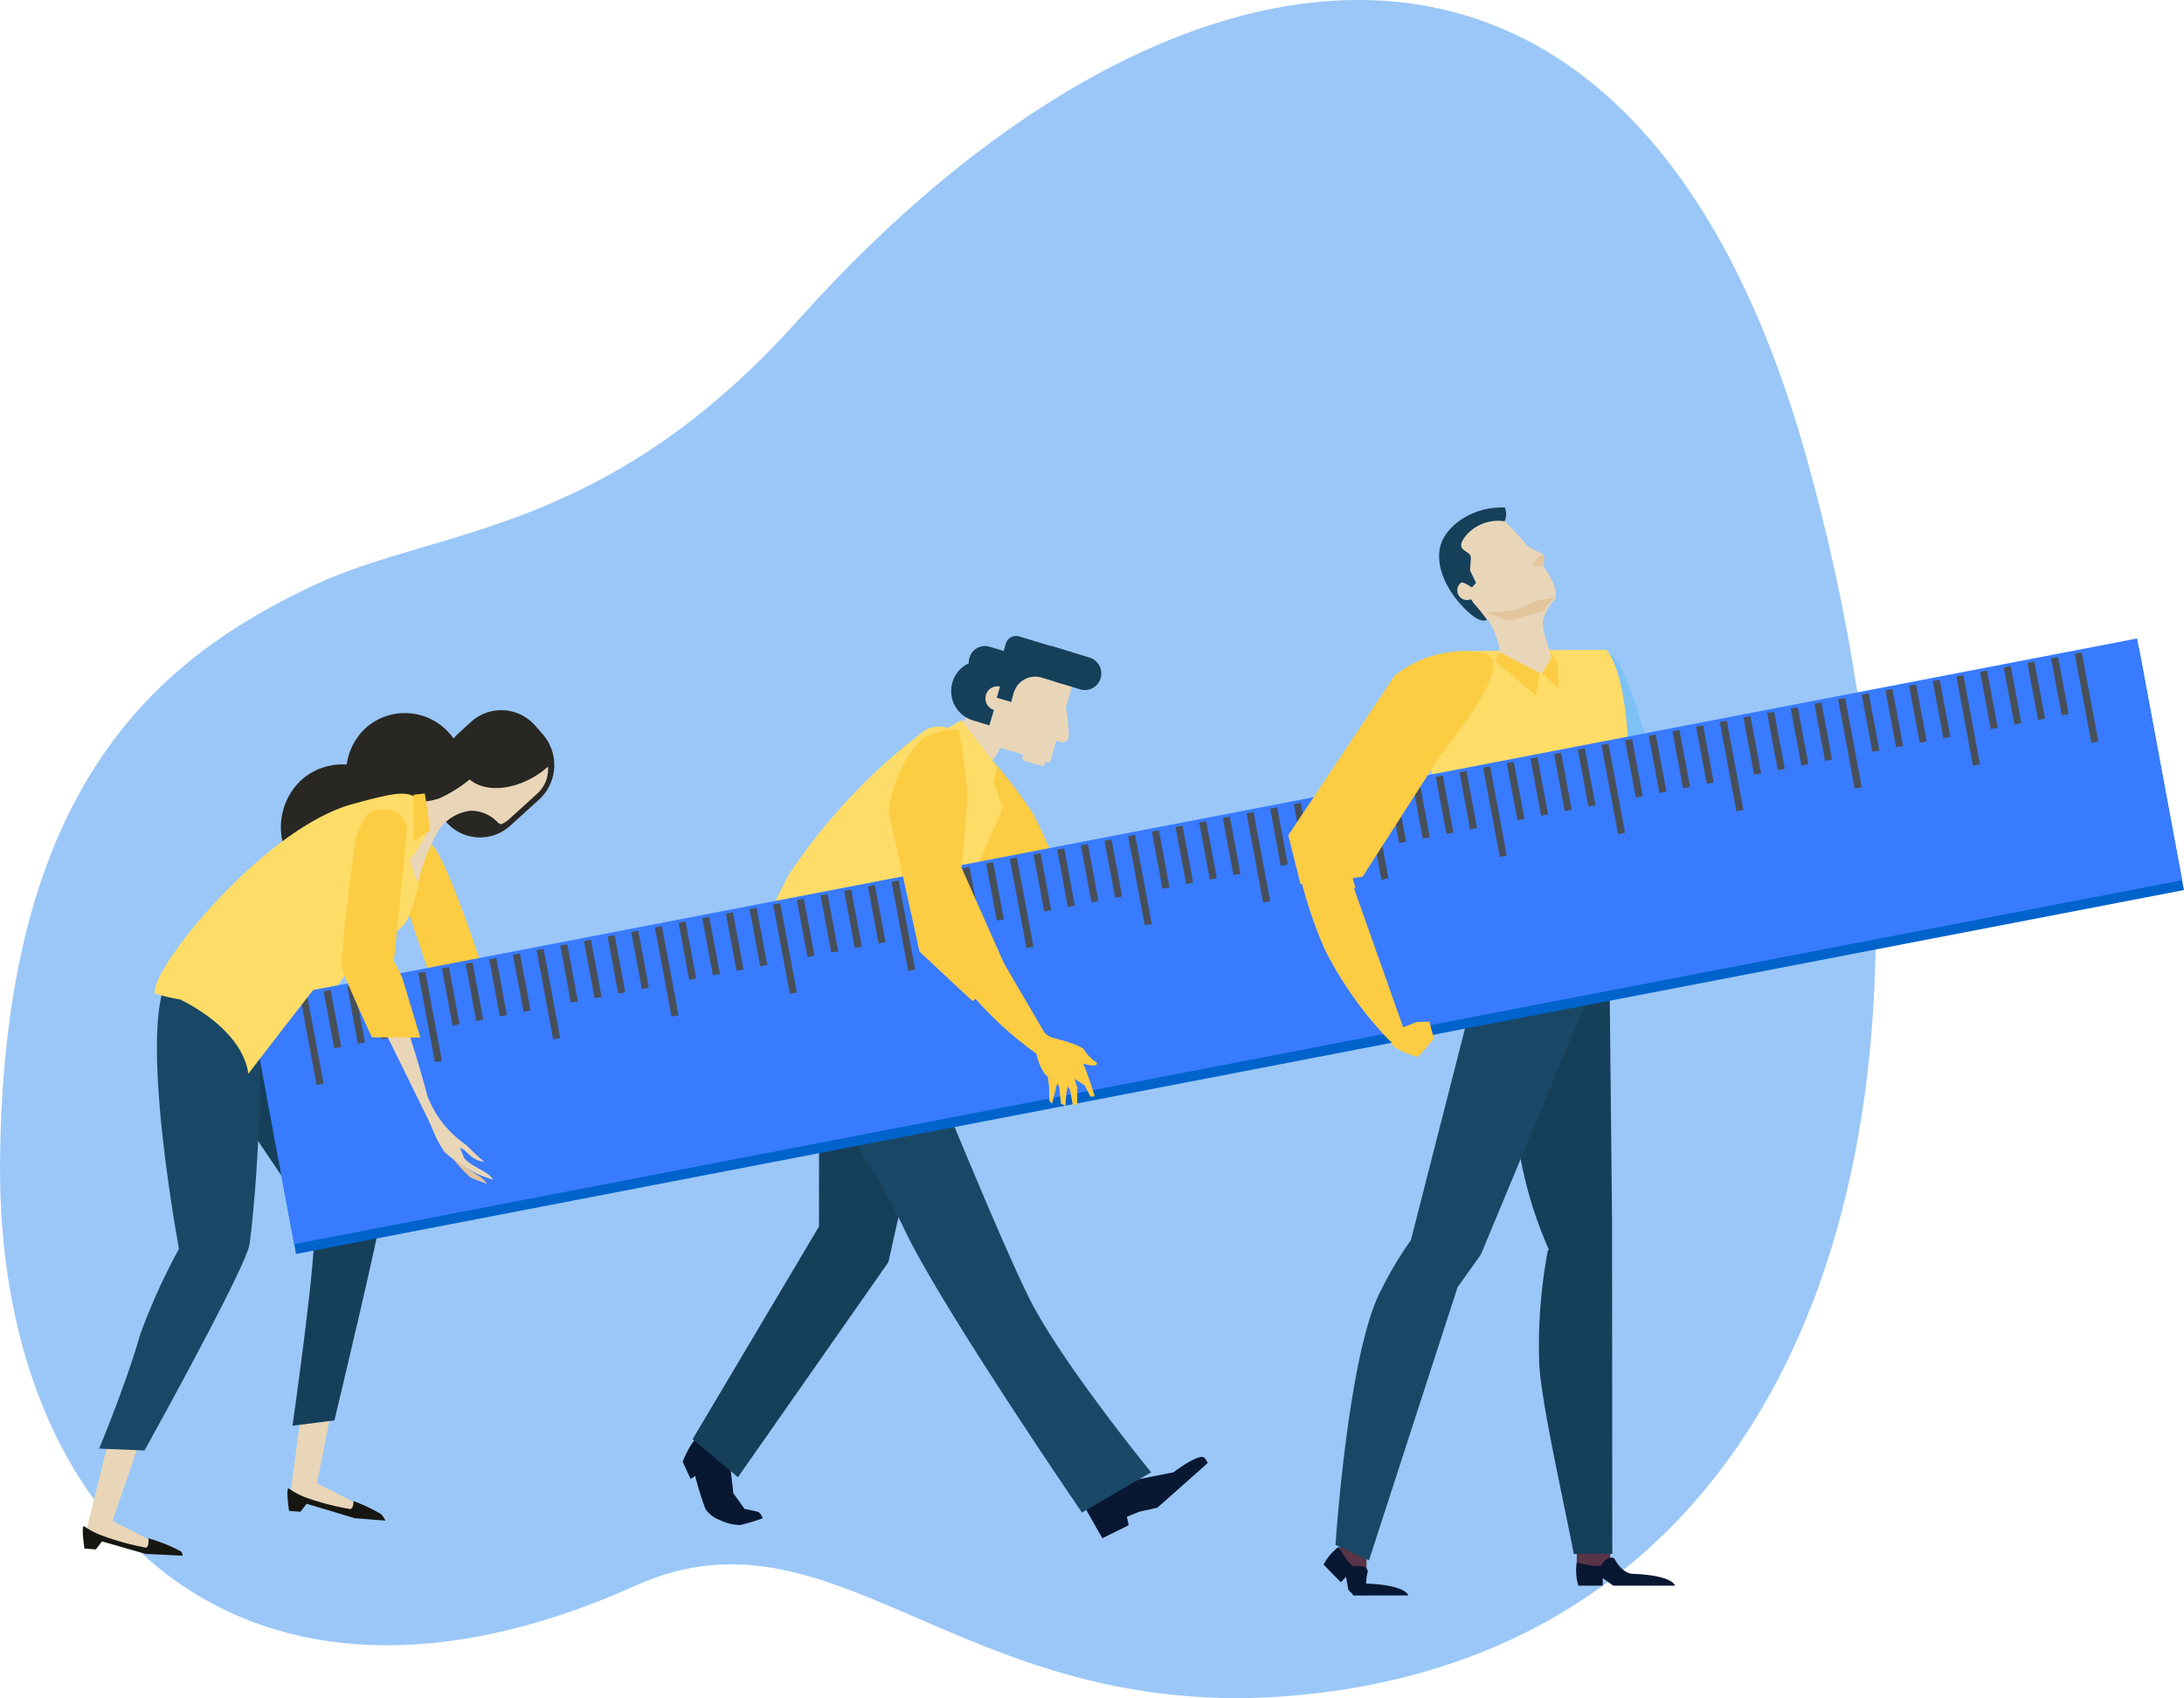 <svg xmlns="http://www.w3.org/2000/svg" width="136.161" height="105.885" viewBox="0 0 136.161 105.885">
  <g id="Group_3376" data-name="Group 3376" transform="translate(-1340.373 -1269.307)">
    <path id="Path_6753" data-name="Path 6753" d="M1367.32,1305.761c7.684-3.583,18.063-3.023,30.168-16.56,22.645-25.323,51.872-30.593,62.831,8.732s.885,72.626-29.7,76.846c-22.45,3.1-30.317-12.462-43.349-6.594-24.265,10.925-39.824-3.534-39.6-26.513S1357.1,1310.525,1367.32,1305.761Z" transform="translate(-7.294)" fill="#9ac7f7"/>
    <g id="Group_3375" data-name="Group 3375" transform="translate(1345.535 1300.95)">
      <g id="Group_3354" data-name="Group 3354" transform="translate(6.616 20.34)">
        <path id="Path_6754" data-name="Path 6754" d="M1368.647,1489.665l-.727,5.434,3.386.889,1.8.056-3.5-1.778.919-4.628Z" transform="translate(-1361.622 -1453.76)" fill="#e9d6b8"/>
        <path id="Path_6755" data-name="Path 6755" d="M1357.465,1421.006s6.784,12.845,6.784,13.715-3.051,13.594-3.051,13.594l-2.614.332s1.6-11.207,1.321-12.35c-.373-1.508-8.952-11.919-7.644-15.1S1357.465,1421.006,1357.465,1421.006Z" transform="translate(-1352.126 -1411.728)" fill="#163f59"/>
        <path id="Path_6756" data-name="Path 6756" d="M1367.629,1503.459l.709.055.383-.5,3,.9,1.912.152a1.582,1.582,0,0,0-.26-.4,10.65,10.65,0,0,0-1.733-.822s.026.448-.192.5a15.956,15.956,0,0,1-2.784-.723c-.845-.335-1.041-.6-1.093-.557C1367.437,1502.2,1367.629,1503.459,1367.629,1503.459Z" transform="translate(-1361.384 -1461.231)" fill="#161711"/>
        <g id="Group_3352" data-name="Group 3352" transform="translate(15.857 8.583)">
          <path id="Path_6757" data-name="Path 6757" d="M1412.243,1444.631s.155-.144.272-.028a3.02,3.02,0,0,1,.458.885c.072.205.25,1.23.25,1.23a1.207,1.207,0,0,1-.365-.662A5.279,5.279,0,0,0,1412.243,1444.631Z" transform="translate(-1404.127 -1435.24)" fill="#e2c59c"/>
          <path id="Path_6758" data-name="Path 6758" d="M1412.013,1444.414a1.547,1.547,0,0,1,.233,1.286.9.9,0,0,0,.166.754,6.444,6.444,0,0,0,.107-1.146,1.933,1.933,0,0,0-.072-.691C1412.227,1443.971,1411.333,1443.679,1412.013,1444.414Z" transform="translate(-1403.838 -1434.894)" fill="#e2c59c"/>
          <path id="Path_6759" data-name="Path 6759" d="M1391.91,1421.927c.639,2.087,5.974,6.447,5.974,6.447s2.433,1.057-3.529-5.935C1392.566,1420.339,1391.75,1421.413,1391.91,1421.927Z" transform="translate(-1391.891 -1421.192)" fill="#e9d6b8"/>
          <path id="Path_6760" data-name="Path 6760" d="M1407.273,1439.592l.126-.149-.087-.672a7.563,7.563,0,0,0-1-1.353,24.022,24.022,0,0,1-1.455-2.1c-.162-.163-1.174.164-1.174.164s1.316,1.407,1.791,2.01a17.22,17.22,0,0,1,1.04,1.944c.3.414.432.642.432.642s.2-.2-.242-.875c-.117-.179.144-.215.144-.215Z" transform="translate(-1398.981 -1429.659)" fill="#e9d6b8"/>
          <path id="Path_6761" data-name="Path 6761" d="M1412.186,1444.032a2.069,2.069,0,0,1,.347.829c0,.219-.182,1.246-.182,1.246a1.241,1.241,0,0,1-.119-.75A4.227,4.227,0,0,0,1412.186,1444.032Z" transform="translate(-1404.093 -1434.924)" fill="#e9d6b8"/>
        </g>
        <g id="Group_3353" data-name="Group 3353" transform="translate(12.027)">
          <path id="Path_6762" data-name="Path 6762" d="M1390.819,1411.464l-2.134-3.039s-2.5-7.793-3.426-8.194a10.744,10.744,0,0,0-2.973-.564l3.18,9.39,1.915,3.778Z" transform="translate(-1382.287 -1399.667)" fill="#fccc42"/>
        </g>
      </g>
      <path id="Path_6763" data-name="Path 6763" d="M1361.992,1415.018s2.964.609,3.653,0c.9-.8.38-2.7,1.814-4.5a10.312,10.312,0,0,1,2.613-2.654c.6-.378,1.433-.684,1.714-1.555a9.741,9.741,0,0,0,.665-2.558,3.619,3.619,0,0,1-.321-1.5C1372.144,1401.96,1361.992,1415.018,1361.992,1415.018Z" transform="translate(-1351.442 -1380.878)" fill="#fedc68"/>
      <g id="Group_3358" data-name="Group 3358" transform="translate(54.857 15.891)">
        <path id="Path_6764" data-name="Path 6764" d="M1492.179,1413.68l8.651,5.036s-.413.659-.983.648a21.832,21.832,0,0,1-6.428-1.6,26.207,26.207,0,0,1-3.961-2.4Z" transform="translate(-1482.935 -1403.643)" fill="#fccc42"/>
        <g id="Group_3356" data-name="Group 3356" transform="translate(15.871 14.052)">
          <g id="Group_3355" data-name="Group 3355" transform="translate(0.3 0.504)">
            <path id="Path_6765" data-name="Path 6765" d="M1513.653,1426.1l1.036.654a4.148,4.148,0,0,0,1.156.522,1.207,1.207,0,0,0,1.454-.829,1.882,1.882,0,0,0,.236-1s-.58-.666-1.23-.346-2.376.115-2.4.415A1.284,1.284,0,0,1,1513.653,1426.1Z" transform="translate(-1513.653 -1425.013)" fill="#fccc42"/>
            <path id="Path_6766" data-name="Path 6766" d="M1522.436,1425.369l1.23.587,1.121.6-.212.192-.854-.311-1.52.183.079-.417Z" transform="translate(-1518.792 -1425.227)" fill="#fccc42"/>
            <path id="Path_6767" data-name="Path 6767" d="M1523.2,1428.114l.8.8-.153.242-.927-.645-1.16-.309.255-.747Z" transform="translate(-1518.527 -1426.481)" fill="#fccc42"/>
            <path id="Path_6768" data-name="Path 6768" d="M1523.13,1430.41l-.6-.681-.334-.506-.626-.22-.389.523.681.215.935.759Z" transform="translate(-1518.182 -1427.412)" fill="#fccc42"/>
            <path id="Path_6769" data-name="Path 6769" d="M1521.691,1431.369l-.857-1.392-.454-.124-.287.342.613.477.706.667Z" transform="translate(-1517.525 -1427.923)" fill="#fccc42"/>
          </g>
          <path id="Path_6770" data-name="Path 6770" d="M1512.933,1424.43a1.617,1.617,0,0,0,1.337-.014s1.749-.817,2.134-.644a3.228,3.228,0,0,0,1.216.09s.364.137-.341.476a3.127,3.127,0,0,1-.922.268,4.723,4.723,0,0,1-1.169.893,5.275,5.275,0,0,1-2.233-.7S1512.851,1424.387,1512.933,1424.43Z" transform="translate(-1512.902 -1423.748)" fill="#fccc42"/>
        </g>
        <g id="Group_3357" data-name="Group 3357" transform="translate(6.24 7.345)">
          <path id="Path_6771" data-name="Path 6771" d="M1488.749,1406.929l5.8,4.319-1.127,2.624-4.367-1.028Z" transform="translate(-1488.749 -1406.929)" fill="#fccc42"/>
        </g>
        <path id="Path_6772" data-name="Path 6772" d="M1480.092,1397.521s-1.911-4.556-2.672-5.909a32.882,32.882,0,0,0-2.347-3.1s-1.377.747-1.671,1.565a7.744,7.744,0,0,0,.361,5.067l5.883,6.629,1.321-1.3Z" transform="translate(-1473.101 -1388.51)" fill="#fccc42"/>
      </g>
      <g id="Group_3360" data-name="Group 3360" transform="translate(77.361)">
        <g id="Group_3359" data-name="Group 3359" transform="translate(27.68 21.203)">
          <path id="Path_6773" data-name="Path 6773" d="M1599.06,1405.6l1.269-.018a4.247,4.247,0,0,0,1.3-.2,1.294,1.294,0,0,0,.821-1.559,1.94,1.94,0,0,0-.349-1.014s-.878-.252-1.269.4-2.019,1.453-1.876,1.731A1.359,1.359,0,0,1,1599.06,1405.6Z" transform="translate(-1598.949 -1402.391)" fill="#e9d6b8"/>
          <path id="Path_6774" data-name="Path 6774" d="M1605.932,1402.134l1.4-.188,1.311-.115-.078.29-.921.213-1.233,1.028-.16-.411Z" transform="translate(-1603.147 -1401.831)" fill="#e9d6b8"/>
          <path id="Path_6775" data-name="Path 6775" d="M1608.14,1404.39l1.14.245v.3l-1.168-.036-1.187.392-.189-.8Z" transform="translate(-1603.63 -1403.369)" fill="#e9d6b8"/>
          <path id="Path_6776" data-name="Path 6776" d="M1609.439,1406.232l-.9-.256-.573-.253-.67.162-.054.681.716-.2,1.239.131Z" transform="translate(-1603.937 -1404.171)" fill="#e9d6b8"/>
          <path id="Path_6777" data-name="Path 6777" d="M1608.555,1408l-1.52-.731-.466.15-.064.463.8.069.988.185Z" transform="translate(-1603.492 -1405.102)" fill="#e9d6b8"/>
        </g>
        <path id="Path_6778" data-name="Path 6778" d="M1597.354,1403.471a1.7,1.7,0,0,0,1.162-.775s1.085-1.712,1.518-1.78a3.423,3.423,0,0,0,1.117-.617s.393-.086-.038.611a3.364,3.364,0,0,1-.66.764,5.059,5.059,0,0,1-.533,1.449,5.47,5.47,0,0,1-2.342.664S1597.257,1403.481,1597.354,1403.471Z" transform="translate(-1570.299 -1379.705)" fill="#e9d6b8"/>
        <path id="Path_6779" data-name="Path 6779" d="M1577.991,1397.117s1.529,4.847,6.474,3.476c1.469-.408.2.485-1.1,1.251s-5.42,1.282-7.744-.759-3.035-3.016-2.7-4.252S1577.991,1397.117,1577.991,1397.117Z" transform="translate(-1555.575 -1377.331)" fill="#e9d6b8"/>
        <rect id="Rectangle_1651" data-name="Rectangle 1651" width="2.085" height="3.234" transform="translate(15.78 63.056)" fill="#593446"/>
        <rect id="Rectangle_1652" data-name="Rectangle 1652" width="1.687" height="3.234" transform="translate(0.987 63.056)" fill="#593446"/>
        <path id="Path_6780" data-name="Path 6780" d="M1569.149,1514.626h1.521v-.471l.662.471h3.839s-.067-.639-2.648-.742c-.664-.024-1.126-.942-1.126-.942s-.329-.3-.826.4c-.129.185-1.522-.168-1.522-.168A3.354,3.354,0,0,0,1569.149,1514.626Z" transform="translate(-1553.27 -1447.393)" fill="#081832"/>
        <path id="Path_6781" data-name="Path 6781" d="M1565.252,1417.31l.182,17.519-3.639,2.045a25.593,25.593,0,0,1-2.456-9.516C1559.067,1422.025,1565.252,1417.31,1565.252,1417.31Z" transform="translate(-1547.449 -1389.934)" fill="#163f59"/>
        <path id="Path_6782" data-name="Path 6782" d="M1548.448,1416.5l-8,19.21-1.456,2.045-5.521,17.03-2.087-.963s.791-12.1,2.853-15.911a22.589,22.589,0,0,1,1.845-3.092l4.82-18.853Z" transform="translate(-1530.645 -1389.129)" fill="#194866"/>
        <path id="Path_6783" data-name="Path 6783" d="M1565.374,1481.6c-.658-3.435-2.106-9.787-2.157-12a31.847,31.847,0,0,1,.544-6.935l4-1.424.015,20.355Z" transform="translate(-1549.78 -1416.348)" fill="#163f59"/>
        <path id="Path_6784" data-name="Path 6784" d="M1532.436,1514.218H1531.4l-.325-.329-.142-.811-.328.334-1.076-1.1a3.276,3.276,0,0,1,.936-1.1s.739,1.252.958,1.217c.845-.144.867.308.867.308S1531.987,1513.724,1532.436,1514.218Z" transform="translate(-1529.535 -1446.396)" fill="#081832"/>
        <path id="Path_6785" data-name="Path 6785" d="M1534.123,1515.768a1.194,1.194,0,0,0,.795.462c2.582.1,2.648.741,2.648.741h-3.443Z" transform="translate(-1532.293 -1449.131)" fill="#081832"/>
        <path id="Path_6786" data-name="Path 6786" d="M1566.011,1372.347s-2.245.582-.585,7.447,3.113,6.22,3.113,6.22l1.75.017,3.613-3.806-1.684-1.859-.373.111a.973.973,0,0,1-.474-.715,25.382,25.382,0,0,0-1.554-6.433C1568.262,1368.861,1566.444,1372.232,1566.011,1372.347Z" transform="translate(-1550.746 -1362.103)" fill="#7dc2f5"/>
        <path id="Path_6787" data-name="Path 6787" d="M1575.707,1394.2l1.143-.629.475-.223a1.039,1.039,0,0,0,.444.554l-.94.3-1.042.566-1.117,1.193Z" transform="translate(-1556.672 -1375.529)" fill="#f4da80"/>
        <path id="Path_6788" data-name="Path 6788" d="M1556.727,1389.69l-8.444.536-3.014-12.186s-2.184-6.937,2-7.026,9.005-.089,9.005-.089S1559.092,1373.416,1556.727,1389.69Z" transform="translate(-1538.652 -1362.047)" fill="#fedc68"/>
        <path id="Path_6789" data-name="Path 6789" d="M1551.328,1349.323s4.256,4.029,3.729,5.424a3.157,3.157,0,0,0-.768,1.379,3.775,3.775,0,0,0,.221,1.239c0,.081.216.617.236.775.1.717-.259,1.31-.557,1.237a19.8,19.8,0,0,1-2.172-.859c-.185-.1-.358-.12-.4-.417a4.937,4.937,0,0,0-.739-2.021c-.919-.9-3.5-1.763-2.779-4.341C1548.3,1350.988,1550.963,1349.144,1551.328,1349.323Z" transform="translate(-1540.618 -1349.051)" fill="#e9d6b8"/>
        <path id="Path_6790" data-name="Path 6790" d="M1559.084,1372.6l-.2,1.423-2.572-2.173.3-.531Z" transform="translate(-1545.635 -1362.285)" fill="#fccc42"/>
        <path id="Path_6791" data-name="Path 6791" d="M1564.257,1371.514l-.077-.478.473.821.022,1.507-1.014-.9Z" transform="translate(-1550.053 -1362.113)" fill="#fccc42"/>
        <path id="Path_6792" data-name="Path 6792" d="M1559.232,1362.756s-.2.047-.587.1a3.266,3.266,0,0,0-.671.153,4.921,4.921,0,0,1-1.175.5,12.958,12.958,0,0,1-1.8.178s.626.241.873.341a1.607,1.607,0,0,0,1.18.012c1.373-.471,1.373-.336,1.514-.453A7.106,7.106,0,0,1,1559.232,1362.756Z" transform="translate(-1544.843 -1357.135)" fill="#e2c59c"/>
        <path id="Path_6793" data-name="Path 6793" d="M1560.185,1353.992a11.615,11.615,0,0,0,1.124.623c.165.084.382.185.4.253a1.861,1.861,0,0,1-.016.421c-.017.1-.067.5-.4.2A12.934,12.934,0,0,1,1560.185,1353.992Z" transform="translate(-1547.963 -1351.865)" fill="#e9d6b8"/>
        <path id="Path_6794" data-name="Path 6794" d="M1547.631,1351.225c.246-1.366,2.017-2.646,4.052-2.562a1.046,1.046,0,0,1-.017.859,2.632,2.632,0,0,0-2.317.791c-.988,1.113.236.977.215,1.479-.017.421-.049.795-.049.795l.373.773-.261.289s-.733-.53-.707-.2c.03.4.542.831.607.9s.178.176.162.227a10.407,10.407,0,0,1,.878,1.077c-.135.122-.467.082-.9-.256C1548.68,1354.63,1547.328,1352.89,1547.631,1351.225Z" transform="translate(-1540.389 -1348.659)" fill="#163f59"/>
        <path id="Path_6795" data-name="Path 6795" d="M1550.655,1360.432a.612.612,0,0,0-.09.852.586.586,0,0,0,.837.091" transform="translate(-1542.099 -1355.737)" fill="#e9d6b8"/>
        <path id="Path_6796" data-name="Path 6796" d="M1561.977,1356.842a6.252,6.252,0,0,1,.477-.632c.067-.034.214-.135.265-.084s.088.26-.046.64C1562.64,1356.859,1562.562,1356.69,1561.977,1356.842Z" transform="translate(-1549.04 -1353.14)" fill="#e2c59c"/>
      </g>
      <g id="Group_3364" data-name="Group 3364" transform="translate(37.4 8.014)">
        <path id="Path_6797" data-name="Path 6797" d="M1469.609,1382.506l2.044-1.978,2.593.67-1.212,2.173-1.4,1.571Z" transform="translate(-1453.545 -1375.834)" fill="#e9d6b8"/>
        <g id="Group_3363" data-name="Group 3363" transform="translate(16.741)">
          <g id="Group_3362" data-name="Group 3362">
            <g id="Group_3361" data-name="Group 3361">
              <path id="Path_6798" data-name="Path 6798" d="M1479.692,1372.738a1.009,1.009,0,0,1-1.258.693l-3.659-1.1a1.033,1.033,0,0,1-.68-1.279h0a1.009,1.009,0,0,1,1.257-.694l3.656,1.105a1.033,1.033,0,0,1,.683,1.279Z" transform="translate(-1472.958 -1369.691)" fill="#163f59"/>
              <path id="Path_6799" data-name="Path 6799" d="M1476.868,1375.625a1.858,1.858,0,0,1-2.318,1.281l-1.91-.577a1.905,1.905,0,0,1-1.257-2.361h0a1.86,1.86,0,0,1,2.32-1.281l1.909.577a1.9,1.9,0,0,1,1.256,2.361Z" transform="translate(-1471.306 -1371.072)" fill="#163f59"/>
              <path id="Path_6800" data-name="Path 6800" d="M1480.567,1378.756l1.657-5.695c.265-.908-.722-.22-1.613-.488l-.86-.259a1.678,1.678,0,0,0-2.093,1.154l-1.181,4.053Z" transform="translate(-1474.416 -1370.852)" fill="#e9d6b8"/>
              <path id="Path_6801" data-name="Path 6801" d="M1478.114,1377.588a.737.737,0,0,1-.92.508h0a.755.755,0,0,1-.5-.936h0a.739.739,0,0,1,.92-.508h0a.756.756,0,0,1,.5.936Z" transform="translate(-1474.529 -1373.485)" fill="#e9d6b8"/>
              <path id="Path_6802" data-name="Path 6802" d="M1486.833,1380.568a.434.434,0,0,0,.277.539l.329.1a.42.42,0,0,0,.52-.3,9.805,9.805,0,0,0-.313-2.448.7.7,0,0,0-.3.365Z" transform="translate(-1480.631 -1374.591)" fill="#e9d6b8"/>
              <path id="Path_6805" data-name="Path 6805" d="M1482.536,1386.768l-.105.364a.192.192,0,0,0,.125.236l1.048.316a.188.188,0,0,0,.234-.128l.1-.365Z" transform="translate(-1477.99 -1379.585)" fill="#e9d6b8"/>
              <path id="Path_6806" data-name="Path 6806" d="M1483.4,1369.783l-3.31-1a.67.67,0,0,0-.835.463l-.386,1.315,3.958,1.194Z" transform="translate(-1475.854 -1368.756)" fill="#163f59"/>
              <path id="Path_6807" data-name="Path 6807" d="M1488.28,1372.323a1.017,1.017,0,0,1-1.266.7l-2.239-.677a1.036,1.036,0,0,1-.687-1.285h0a1.016,1.016,0,0,1,1.266-.7l2.24.679a1.039,1.039,0,0,1,.686,1.286Z" transform="translate(-1478.966 -1369.694)" fill="#163f59"/>
            </g>
            <path id="Path_6808" data-name="Path 6808" d="M1480.027,1372.656l-.892-.27-.7,2.4.895.27Z" transform="translate(-1475.593 -1370.938)" fill="#163f59"/>
            <path id="Path_6809" data-name="Path 6809" d="M1483.033,1370.807l-2.635-.794-.822,2.821,2.632.8Z" transform="translate(-1476.278 -1369.512)" fill="#163f59"/>
            <path id="Path_6810" data-name="Path 6810" d="M1481.005,1376.122a1.39,1.39,0,0,1,1.728-.954l.687.208a1.252,1.252,0,0,1,.736,1.7h0a1.387,1.387,0,0,1-1.728.955l-.484-.146a1.418,1.418,0,0,1-.938-1.76Z" transform="translate(-1477.103 -1372.577)" fill="#e9d6b8"/>
          </g>
        </g>
        <path id="Path_6811" data-name="Path 6811" d="M1434.317,1499.081a11.537,11.537,0,0,1-1.41.423,2.959,2.959,0,0,1-1.278-.317,1.8,1.8,0,0,1-.889-.691,19.1,19.1,0,0,1-.637-2.058l-.282.2-.5-1.077s.574-1.466,1.026-1.538c.6-.093,1.912,1.555,1.912,1.555l.222,1.94.7.98s.66.128.837.188S1434.317,1499.081,1434.317,1499.081Z" transform="translate(-1429.324 -1444.068)" fill="#081832"/>
        <path id="Path_6812" data-name="Path 6812" d="M1492.229,1500.3l1.079,1.9,1.643-.815-.112-.529.787-.316,1.112-.247,3.138-2.779s-.128-.356-.3-.38c-.5-.078-1.838.956-1.838.956l-2.626.518Z" transform="translate(-1467.145 -1445.939)" fill="#081832"/>
        <path id="Path_6813" data-name="Path 6813" d="M1444.305,1441.323l-1.227,5.508-9.382,13.413-2.828-2.365,7.88-13.266.015-10.935Z" transform="translate(-1430.252 -1407.789)" fill="#163f59"/>
        <path id="Path_6814" data-name="Path 6814" d="M1448.826,1415.867s6.924,17.3,9.017,21.3,7.441,10.547,7.441,10.547l-4.313,2.508s-9.052-13.212-11.185-17.9a53.125,53.125,0,0,0-6.136-9.605,6.841,6.841,0,0,1-2.956-7.219C1441.582,1410.458,1448.826,1415.867,1448.826,1415.867Z" transform="translate(-1436.08 -1395.567)" fill="#194866"/>
        <path id="Path_6815" data-name="Path 6815" d="M1455.167,1388l-5.62,12.911-10.428-2.858a62.8,62.8,0,0,1,2.714-5.914,36.845,36.845,0,0,1,8.5-9S1453.023,1381.334,1455.167,1388Z" transform="translate(-1435.213 -1377.268)" fill="#fedc68"/>
        <path id="Path_6816" data-name="Path 6816" d="M1471.561,1381.916l-.887.517,2.836,3.468.295-1.051Z" transform="translate(-1454.185 -1376.668)" fill="#fedc68"/>
      </g>
      <g id="Group_3367" data-name="Group 3367" transform="translate(10.376 8.167)">
        <g id="Group_3366" data-name="Group 3366">
          <path id="Path_6817" data-name="Path 6817" d="M1361.837,1393.366l2.806,15.078,117.7-22.693-2.8-15.077Z" transform="translate(-1361.724 -1370.062)" fill="#0063cb"/>
          <path id="Path_6818" data-name="Path 6818" d="M1361.554,1391.832l2.8,15.076,117.705-22.693-2.806-15.074Z" transform="translate(-1361.554 -1369.14)" fill="#387bff"/>
          <g id="Group_3365" data-name="Group 3365" transform="translate(3.383 0.911)">
            <line id="Line_138" data-name="Line 138" x2="1.034" y2="5.562" transform="translate(0 21.329)" fill="none" stroke="#484f59" stroke-width="0.444"/>
            <line id="Line_139" data-name="Line 139" x2="0.662" y2="3.56" transform="translate(1.474 21.045)" fill="none" stroke="#484f59" stroke-width="0.444"/>
            <line id="Line_140" data-name="Line 140" x2="0.66" y2="3.563" transform="translate(2.95 20.76)" fill="none" stroke="#484f59" stroke-width="0.444"/>
            <line id="Line_141" data-name="Line 141" x2="0.663" y2="3.56" transform="translate(4.426 20.477)" fill="none" stroke="#484f59" stroke-width="0.444"/>
            <line id="Line_142" data-name="Line 142" x2="0.663" y2="3.56" transform="translate(5.899 20.192)" fill="none" stroke="#484f59" stroke-width="0.444"/>
            <line id="Line_143" data-name="Line 143" x2="1.036" y2="5.562" transform="translate(7.376 19.907)" fill="none" stroke="#484f59" stroke-width="0.444"/>
            <line id="Line_144" data-name="Line 144" x2="0.662" y2="3.56" transform="translate(8.85 19.625)" fill="none" stroke="#484f59" stroke-width="0.444"/>
            <line id="Line_145" data-name="Line 145" x2="0.663" y2="3.56" transform="translate(10.325 19.339)" fill="none" stroke="#484f59" stroke-width="0.444"/>
            <line id="Line_146" data-name="Line 146" x2="0.662" y2="3.561" transform="translate(11.801 19.054)" fill="none" stroke="#484f59" stroke-width="0.444"/>
            <line id="Line_147" data-name="Line 147" x2="0.662" y2="3.561" transform="translate(13.277 18.77)" fill="none" stroke="#484f59" stroke-width="0.444"/>
            <line id="Line_148" data-name="Line 148" x2="1.034" y2="5.563" transform="translate(14.751 18.483)" fill="none" stroke="#484f59" stroke-width="0.444"/>
            <line id="Line_149" data-name="Line 149" x2="0.663" y2="3.563" transform="translate(16.227 18.2)" fill="none" stroke="#484f59" stroke-width="0.444"/>
            <line id="Line_150" data-name="Line 150" x2="0.662" y2="3.562" transform="translate(17.703 17.915)" fill="none" stroke="#484f59" stroke-width="0.444"/>
            <line id="Line_151" data-name="Line 151" x2="0.663" y2="3.56" transform="translate(19.179 17.633)" fill="none" stroke="#484f59" stroke-width="0.444"/>
            <line id="Line_152" data-name="Line 152" x2="0.662" y2="3.563" transform="translate(20.652 17.347)" fill="none" stroke="#484f59" stroke-width="0.444"/>
            <line id="Line_153" data-name="Line 153" x2="1.036" y2="5.563" transform="translate(22.127 17.063)" fill="none" stroke="#484f59" stroke-width="0.444"/>
            <line id="Line_154" data-name="Line 154" x2="0.662" y2="3.561" transform="translate(23.603 16.779)" fill="none" stroke="#484f59" stroke-width="0.444"/>
            <line id="Line_155" data-name="Line 155" x2="0.664" y2="3.56" transform="translate(25.079 16.495)" fill="none" stroke="#484f59" stroke-width="0.444"/>
            <line id="Line_156" data-name="Line 156" x2="0.662" y2="3.563" transform="translate(26.554 16.208)" fill="none" stroke="#484f59" stroke-width="0.444"/>
            <line id="Line_157" data-name="Line 157" x2="0.663" y2="3.562" transform="translate(28.031 15.925)" fill="none" stroke="#484f59" stroke-width="0.444"/>
            <line id="Line_158" data-name="Line 158" x2="1.037" y2="5.562" transform="translate(29.502 15.641)" fill="none" stroke="#484f59" stroke-width="0.444"/>
            <line id="Line_159" data-name="Line 159" x2="0.663" y2="3.561" transform="translate(30.976 15.356)" fill="none" stroke="#484f59" stroke-width="0.444"/>
            <line id="Line_160" data-name="Line 160" x2="0.663" y2="3.56" transform="translate(32.456 15.073)" fill="none" stroke="#484f59" stroke-width="0.444"/>
            <line id="Line_161" data-name="Line 161" x2="0.662" y2="3.563" transform="translate(33.929 14.787)" fill="none" stroke="#484f59" stroke-width="0.444"/>
            <line id="Line_162" data-name="Line 162" x2="0.662" y2="3.561" transform="translate(35.407 14.503)" fill="none" stroke="#484f59" stroke-width="0.444"/>
            <line id="Line_163" data-name="Line 163" x2="1.035" y2="5.562" transform="translate(36.883 14.219)" fill="none" stroke="#484f59" stroke-width="0.444"/>
            <line id="Line_164" data-name="Line 164" x2="0.663" y2="3.563" transform="translate(38.354 13.933)" fill="none" stroke="#484f59" stroke-width="0.444"/>
            <line id="Line_165" data-name="Line 165" x2="0.662" y2="3.559" transform="translate(39.831 13.652)" fill="none" stroke="#484f59" stroke-width="0.444"/>
            <line id="Line_166" data-name="Line 166" x2="0.662" y2="3.561" transform="translate(41.306 13.366)" fill="none" stroke="#484f59" stroke-width="0.444"/>
            <line id="Line_167" data-name="Line 167" x2="0.664" y2="3.562" transform="translate(42.78 13.081)" fill="none" stroke="#484f59" stroke-width="0.444"/>
            <line id="Line_168" data-name="Line 168" x2="1.035" y2="5.564" transform="translate(44.257 12.795)" fill="none" stroke="#484f59" stroke-width="0.444"/>
            <line id="Line_169" data-name="Line 169" x2="0.663" y2="3.561" transform="translate(45.733 12.512)" fill="none" stroke="#484f59" stroke-width="0.444"/>
            <line id="Line_170" data-name="Line 170" x2="0.66" y2="3.563" transform="translate(47.21 12.227)" fill="none" stroke="#484f59" stroke-width="0.444"/>
            <line id="Line_171" data-name="Line 171" x2="0.661" y2="3.562" transform="translate(48.683 11.943)" fill="none" stroke="#484f59" stroke-width="0.444"/>
            <line id="Line_172" data-name="Line 172" x2="0.663" y2="3.562" transform="translate(50.158 11.658)" fill="none" stroke="#484f59" stroke-width="0.444"/>
            <line id="Line_173" data-name="Line 173" x2="1.035" y2="5.561" transform="translate(51.633 11.376)" fill="none" stroke="#484f59" stroke-width="0.444"/>
            <line id="Line_174" data-name="Line 174" x2="0.662" y2="3.562" transform="translate(53.11 11.09)" fill="none" stroke="#484f59" stroke-width="0.444"/>
            <line id="Line_175" data-name="Line 175" x2="0.664" y2="3.561" transform="translate(54.585 10.805)" fill="none" stroke="#484f59" stroke-width="0.444"/>
            <line id="Line_176" data-name="Line 176" x2="0.663" y2="3.562" transform="translate(56.059 10.521)" fill="none" stroke="#484f59" stroke-width="0.444"/>
            <line id="Line_177" data-name="Line 177" x2="0.663" y2="3.561" transform="translate(57.533 10.237)" fill="none" stroke="#484f59" stroke-width="0.444"/>
            <line id="Line_178" data-name="Line 178" x2="1.034" y2="5.561" transform="translate(59.013 9.953)" fill="none" stroke="#484f59" stroke-width="0.444"/>
            <line id="Line_179" data-name="Line 179" x2="0.662" y2="3.561" transform="translate(60.487 9.668)" fill="none" stroke="#484f59" stroke-width="0.444"/>
            <line id="Line_180" data-name="Line 180" x2="0.661" y2="3.563" transform="translate(61.963 9.382)" fill="none" stroke="#484f59" stroke-width="0.444"/>
            <line id="Line_181" data-name="Line 181" x2="0.663" y2="3.561" transform="translate(63.436 9.099)" fill="none" stroke="#484f59" stroke-width="0.444"/>
            <line id="Line_182" data-name="Line 182" x2="0.666" y2="3.561" transform="translate(64.912 8.815)" fill="none" stroke="#484f59" stroke-width="0.444"/>
            <line id="Line_183" data-name="Line 183" x2="1.033" y2="5.565" transform="translate(66.389 8.529)" fill="none" stroke="#484f59" stroke-width="0.444"/>
            <line id="Line_184" data-name="Line 184" x2="0.664" y2="3.561" transform="translate(67.862 8.246)" fill="none" stroke="#484f59" stroke-width="0.444"/>
            <line id="Line_185" data-name="Line 185" x2="0.662" y2="3.562" transform="translate(69.337 7.962)" fill="none" stroke="#484f59" stroke-width="0.444"/>
            <line id="Line_186" data-name="Line 186" x2="0.664" y2="3.559" transform="translate(70.812 7.679)" fill="none" stroke="#484f59" stroke-width="0.444"/>
            <line id="Line_187" data-name="Line 187" x2="0.663" y2="3.563" transform="translate(72.287 7.392)" fill="none" stroke="#484f59" stroke-width="0.444"/>
            <line id="Line_188" data-name="Line 188" x2="1.035" y2="5.564" transform="translate(73.764 7.107)" fill="none" stroke="#484f59" stroke-width="0.444"/>
            <line id="Line_189" data-name="Line 189" x2="0.664" y2="3.563" transform="translate(75.238 6.823)" fill="none" stroke="#484f59" stroke-width="0.444"/>
            <line id="Line_190" data-name="Line 190" x2="0.662" y2="3.561" transform="translate(76.714 6.54)" fill="none" stroke="#484f59" stroke-width="0.444"/>
            <line id="Line_191" data-name="Line 191" x2="0.661" y2="3.562" transform="translate(78.189 6.255)" fill="none" stroke="#484f59" stroke-width="0.444"/>
            <line id="Line_192" data-name="Line 192" x2="0.661" y2="3.56" transform="translate(79.666 5.972)" fill="none" stroke="#484f59" stroke-width="0.444"/>
            <line id="Line_193" data-name="Line 193" x2="1.037" y2="5.563" transform="translate(81.138 5.686)" fill="none" stroke="#484f59" stroke-width="0.444"/>
            <line id="Line_194" data-name="Line 194" x2="0.664" y2="3.559" transform="translate(82.615 5.403)" fill="none" stroke="#484f59" stroke-width="0.444"/>
            <line id="Line_195" data-name="Line 195" x2="0.663" y2="3.562" transform="translate(84.091 5.117)" fill="none" stroke="#484f59" stroke-width="0.444"/>
            <line id="Line_196" data-name="Line 196" x2="0.663" y2="3.562" transform="translate(85.566 4.833)" fill="none" stroke="#484f59" stroke-width="0.444"/>
            <line id="Line_197" data-name="Line 197" x2="0.662" y2="3.562" transform="translate(87.042 4.548)" fill="none" stroke="#484f59" stroke-width="0.444"/>
            <line id="Line_198" data-name="Line 198" x2="1.035" y2="5.563" transform="translate(88.518 4.263)" fill="none" stroke="#484f59" stroke-width="0.444"/>
            <line id="Line_199" data-name="Line 199" x2="0.662" y2="3.563" transform="translate(89.993 3.978)" fill="none" stroke="#484f59" stroke-width="0.444"/>
            <line id="Line_200" data-name="Line 200" x2="0.663" y2="3.562" transform="translate(91.468 3.695)" fill="none" stroke="#484f59" stroke-width="0.444"/>
            <line id="Line_201" data-name="Line 201" x2="0.661" y2="3.561" transform="translate(92.942 3.411)" fill="none" stroke="#484f59" stroke-width="0.444"/>
            <line id="Line_202" data-name="Line 202" x2="0.663" y2="3.562" transform="translate(94.418 3.126)" fill="none" stroke="#484f59" stroke-width="0.444"/>
            <line id="Line_203" data-name="Line 203" x2="1.034" y2="5.563" transform="translate(95.894 2.842)" fill="none" stroke="#484f59" stroke-width="0.444"/>
            <line id="Line_204" data-name="Line 204" x2="0.662" y2="3.563" transform="translate(97.368 2.557)" fill="none" stroke="#484f59" stroke-width="0.444"/>
            <line id="Line_205" data-name="Line 205" x2="0.662" y2="3.561" transform="translate(98.844 2.273)" fill="none" stroke="#484f59" stroke-width="0.444"/>
            <line id="Line_206" data-name="Line 206" x2="0.664" y2="3.561" transform="translate(100.317 1.99)" fill="none" stroke="#484f59" stroke-width="0.444"/>
            <line id="Line_207" data-name="Line 207" x2="0.662" y2="3.56" transform="translate(101.793 1.705)" fill="none" stroke="#484f59" stroke-width="0.444"/>
            <line id="Line_208" data-name="Line 208" x2="1.032" y2="5.562" transform="translate(103.27 1.421)" fill="none" stroke="#484f59" stroke-width="0.444"/>
            <line id="Line_209" data-name="Line 209" x2="0.66" y2="3.562" transform="translate(104.747 1.135)" fill="none" stroke="#484f59" stroke-width="0.444"/>
            <line id="Line_210" data-name="Line 210" x2="0.662" y2="3.561" transform="translate(106.221 0.85)" fill="none" stroke="#484f59" stroke-width="0.444"/>
            <line id="Line_211" data-name="Line 211" x2="0.664" y2="3.56" transform="translate(107.695 0.567)" fill="none" stroke="#484f59" stroke-width="0.444"/>
            <line id="Line_212" data-name="Line 212" x2="0.664" y2="3.563" transform="translate(109.17 0.282)" fill="none" stroke="#484f59" stroke-width="0.444"/>
            <line id="Line_213" data-name="Line 213" x2="1.034" y2="5.559" transform="translate(110.647)" fill="none" stroke="#484f59" stroke-width="0.444"/>
          </g>
        </g>
      </g>
      <g id="Group_3371" data-name="Group 3371" transform="translate(50.249 13.864)">
        <path id="Path_6819" data-name="Path 6819" d="M1470.228,1412.206l5.1,8.719a1.354,1.354,0,0,1-1.17.071,22.311,22.311,0,0,1-4.822-4.61,26.781,26.781,0,0,1-2.288-4.074Z" transform="translate(-1464.851 -1400.729)" fill="#fccc42"/>
        <g id="Group_3369" data-name="Group 3369" transform="translate(8.987 18.474)">
          <g id="Group_3368" data-name="Group 3368" transform="translate(0 0.513)">
            <path id="Path_6820" data-name="Path 6820" d="M1484.081,1431.335l.25,1.051a3.2,3.2,0,0,0,.422,1.026c.326.517.914.516,1.542.241a2.1,2.1,0,0,0,.839-.578s.063-.8-.593-.944-1.668-1.267-1.889-1.069A1.4,1.4,0,0,1,1484.081,1431.335Z" transform="translate(-1484.081 -1431.039)" fill="#fccc42"/>
            <path id="Path_6821" data-name="Path 6821" d="M1490.313,1435.289l.426,1.114.345,1.059-.273.017-.36-.7-1.143-.736.334-.249Z" transform="translate(-1487.224 -1433.594)" fill="#fccc42"/>
            <path id="Path_6822" data-name="Path 6822" d="M1489.471,1437.683l-.007,1.019-.269.086-.182-.984-.569-.877.679-.383Z" transform="translate(-1486.704 -1434.349)" fill="#fccc42"/>
            <path id="Path_6823" data-name="Path 6823" d="M1488.1,1439.381l.063-.82.119-.549-.267-.511-.616.15.309.538.111,1.068Z" transform="translate(-1486.073 -1434.924)" fill="#fccc42"/>
            <path id="Path_6824" data-name="Path 6824" d="M1486.663,1439.156l.371-1.472-.219-.344-.425.077.085.686.019.874Z" transform="translate(-1485.47 -1434.827)" fill="#fccc42"/>
          </g>
          <path id="Path_6825" data-name="Path 6825" d="M1484.833,1429.764a1.306,1.306,0,0,0,.905.75s1.729.415,1.868.757a2.538,2.538,0,0,0,.756.756s.149.3-.553.142a2.741,2.741,0,0,1-.8-.332,4.709,4.709,0,0,1-1.39-.033c-.554-.291-1.024-1.761-1.024-1.761S1484.809,1429.687,1484.833,1429.764Z" transform="translate(-1484.389 -1429.753)" fill="#fccc42"/>
        </g>
        <g id="Group_3370" data-name="Group 3370" transform="translate(1.917 8.53)">
          <path id="Path_6826" data-name="Path 6826" d="M1468.944,1404.815l2.957,6.666-2.247,1.719-3.3-3.08Z" transform="translate(-1466.353 -1404.815)" fill="#fccc42"/>
        </g>
        <path id="Path_6827" data-name="Path 6827" d="M1465.9,1393.784s.54-4.924.534-6.482a33.82,33.82,0,0,0-.543-3.875,4.131,4.131,0,0,0-2.212.523,7.686,7.686,0,0,0-2.136,4.593l1.917,8.718,1.777-.472Z" transform="translate(-1461.545 -1383.425)" fill="#fccc42"/>
      </g>
      <g id="Group_3372" data-name="Group 3372" transform="translate(75.155 8.977)">
        <path id="Path_6828" data-name="Path 6828" d="M1529.1,1406.7l3.512,9.933a1.406,1.406,0,0,1-1.208-.164,23.391,23.391,0,0,1-4.031-5.679,28.1,28.1,0,0,1-1.547-4.625Z" transform="translate(-1525.1 -1392.208)" fill="#fccc42"/>
        <path id="Path_6829" data-name="Path 6829" d="M1540.14,1430.446c.221.417,1.624.823,1.624.823l1-1.145-.285-1.071-.806.032-1.365.533S1540.005,1430.192,1540.14,1430.446Z" transform="translate(-1533.684 -1405.972)" fill="#fccc42"/>
        <path id="Path_6830" data-name="Path 6830" d="M1533.372,1377.833l-4.731,7.38-.636.089.182.622-3.426-.266-.758-3.024,6.639-9.96a6.918,6.918,0,0,1,5.456-1.423C1538.556,1371.607,1533.734,1377.209,1533.372,1377.833Z" transform="translate(-1524.003 -1371.17)" fill="#fccc42"/>
        <path id="Path_6831" data-name="Path 6831" d="M1526.613,1402.664s2.116,1.035,3.239,1.534l-.278.039.182.622-1.184-.1-1.661-.4-.09-.716h.513Z" transform="translate(-1525.572 -1390.105)" fill="#fccc42"/>
      </g>
      <g id="Group_3374" data-name="Group 3374" transform="translate(0 12.642)">
        <path id="Path_6832" data-name="Path 6832" d="M1337.37,1494.219l-1.436,5.781,3.386.892,1.8.054-3.494-1.778,1.817-5.282Z" transform="translate(-1335.775 -1448.615)" fill="#e9d6b8"/>
        <path id="Path_6833" data-name="Path 6833" d="M1335.638,1509.349l.709.054.385-.5,2.716.779,2.309.111a.434.434,0,0,0-.1-.264,10.168,10.168,0,0,0-2.035-.819s.068.527-.15.583a16.56,16.56,0,0,1-2.8-.778c-.847-.336-1.042-.6-1.092-.556C1335.447,1508.084,1335.638,1509.349,1335.638,1509.349Z" transform="translate(-1335.535 -1457.074)" fill="#161711"/>
        <path id="Path_6834" data-name="Path 6834" d="M1342.148,1419.706c-1.414,3.868.921,16.362.921,16.362a39.164,39.164,0,0,0-2.414,5.324c-.888,3.116-2.564,7.131-2.564,7.131l2.828.119s6.285-11.312,6.543-12.836,1.439-14.209-.233-17.256S1342.713,1418.164,1342.148,1419.706Z" transform="translate(-1337.072 -1402.482)" fill="#194866"/>
        <path id="Path_6835" data-name="Path 6835" d="M1382.93,1387.46a3.681,3.681,0,0,1-5.258-.362,3.842,3.842,0,0,1,.244-5.356,3.681,3.681,0,0,1,5.258.363A3.841,3.841,0,0,1,1382.93,1387.46Z" transform="translate(-1360.286 -1380.627)" fill="#282723"/>
        <path id="Path_6836" data-name="Path 6836" d="M1373.015,1395.8a3.844,3.844,0,0,1-5.49-.376,4.014,4.014,0,0,1,.255-5.6,3.842,3.842,0,0,1,5.49.378A4.011,4.011,0,0,1,1373.015,1395.8Z" transform="translate(-1354.159 -1385.466)" fill="#282723"/>
        <path id="Path_6837" data-name="Path 6837" d="M1396.056,1387.562a2.793,2.793,0,0,1-3.994-.232l.532-1.45a2.916,2.916,0,0,1,.226-4.069l.792-.72a2.8,2.8,0,0,1,4,.232l.471.538a2.919,2.919,0,0,1-.226,4.069Z" transform="translate(-1369.408 -1380.361)" fill="#282723"/>
        <path id="Path_6838" data-name="Path 6838" d="M1394.712,1389.19a6.03,6.03,0,0,1-.639.489c-1.547,1.013-3.313,1.11-4.244.309a8.585,8.585,0,0,1-1.9,1.18,4.226,4.226,0,0,1-1.808.191c-1.084.705.4,5.251.485,5.033a12.9,12.9,0,0,1,1.285-3.233,2.789,2.789,0,0,1,2-1.223,2.3,2.3,0,0,1,1.686.726.323.323,0,0,0,.237.112,2.032,2.032,0,0,0,.5-.333l1.742-1.583A2.05,2.05,0,0,0,1394.712,1389.19Z" transform="translate(-1365.709 -1385.669)" fill="#e9d6b8"/>
        <path id="Path_6839" data-name="Path 6839" d="M1352.609,1410.878s3.379-4.411,5.126-6.592,4.819-6.61,5.235-7.139a8.255,8.255,0,0,0,.815-1.41s.26-1.3-.481-1.895-1.159-.616-4.2.218c-5.558,1.522-12.681,10.371-12.325,11.821a13.143,13.143,0,0,0,1.568.363S1352.193,1407.979,1352.609,1410.878Z" transform="translate(-1342.286 -1388.209)" fill="#fedc68"/>
        <path id="Path_6840" data-name="Path 6840" d="M1387.934,1393.389l.158.937.175,1.386-1.041.652.006-2.9Z" transform="translate(-1366.613 -1388.194)" fill="#fccc42"/>
        <g id="Group_3373" data-name="Group 3373" transform="translate(16.108 6.192)">
          <path id="Path_6841" data-name="Path 6841" d="M1389.424,1441.2a6.518,6.518,0,0,0,2.214,2.549,13.236,13.236,0,0,0,1.11,1.039c-.774-.086-1.015-.6-1.328-.78s-.181-.149.027.448c.116.341.881.688,1.343.979a1.506,1.506,0,0,1,.518.468,7.127,7.127,0,0,1-1.352-.536,8.861,8.861,0,0,1-1.7-1.2,7.618,7.618,0,0,1-1-2.185C1388.993,1441.067,1388.928,1440.028,1389.424,1441.2Z" transform="translate(-1383.821 -1422.818)" fill="#e9d6b8"/>
          <path id="Path_6842" data-name="Path 6842" d="M1379.443,1417.273s.647-.238,2,3.228a77.975,77.975,0,0,1,2.584,8.865l-3.8-7.725S1378.907,1418.623,1379.443,1417.273Z" transform="translate(-1377.965 -1408.744)" fill="#e9d6b8"/>
          <path id="Path_6843" data-name="Path 6843" d="M1379.744,1418.4s-1.282-3.222-2.952-2.408c-.947.462-1.04,1.328-.636,2.3.749,1.8,1.688,3.808,1.688,3.808l3.022.018Z" transform="translate(-1375.93 -1407.896)" fill="#fccc42"/>
          <path id="Path_6844" data-name="Path 6844" d="M1379.453,1404.53l.744-7.469s-.22-.948-.919-1.095c-1.008-.214-1.534.03-1.8.586-.525,1.1-.443.493-.956,4.787-.469,3.925-.709,5.54,1.1,5.852C1379.309,1407.483,1379.453,1404.53,1379.453,1404.53Z" transform="translate(-1376.083 -1395.889)" fill="#fccc42"/>
          <path id="Path_6845" data-name="Path 6845" d="M1393.3,1450.367a10.327,10.327,0,0,0,1.122,1.21c.171.1,1.058.414,1.058.414a1.851,1.851,0,0,0-.638-.567A15.308,15.308,0,0,1,1393.3,1450.367Z" transform="translate(-1386.373 -1428.643)" fill="#e2c59c"/>
        </g>
      </g>
    </g>
  </g>
</svg>
